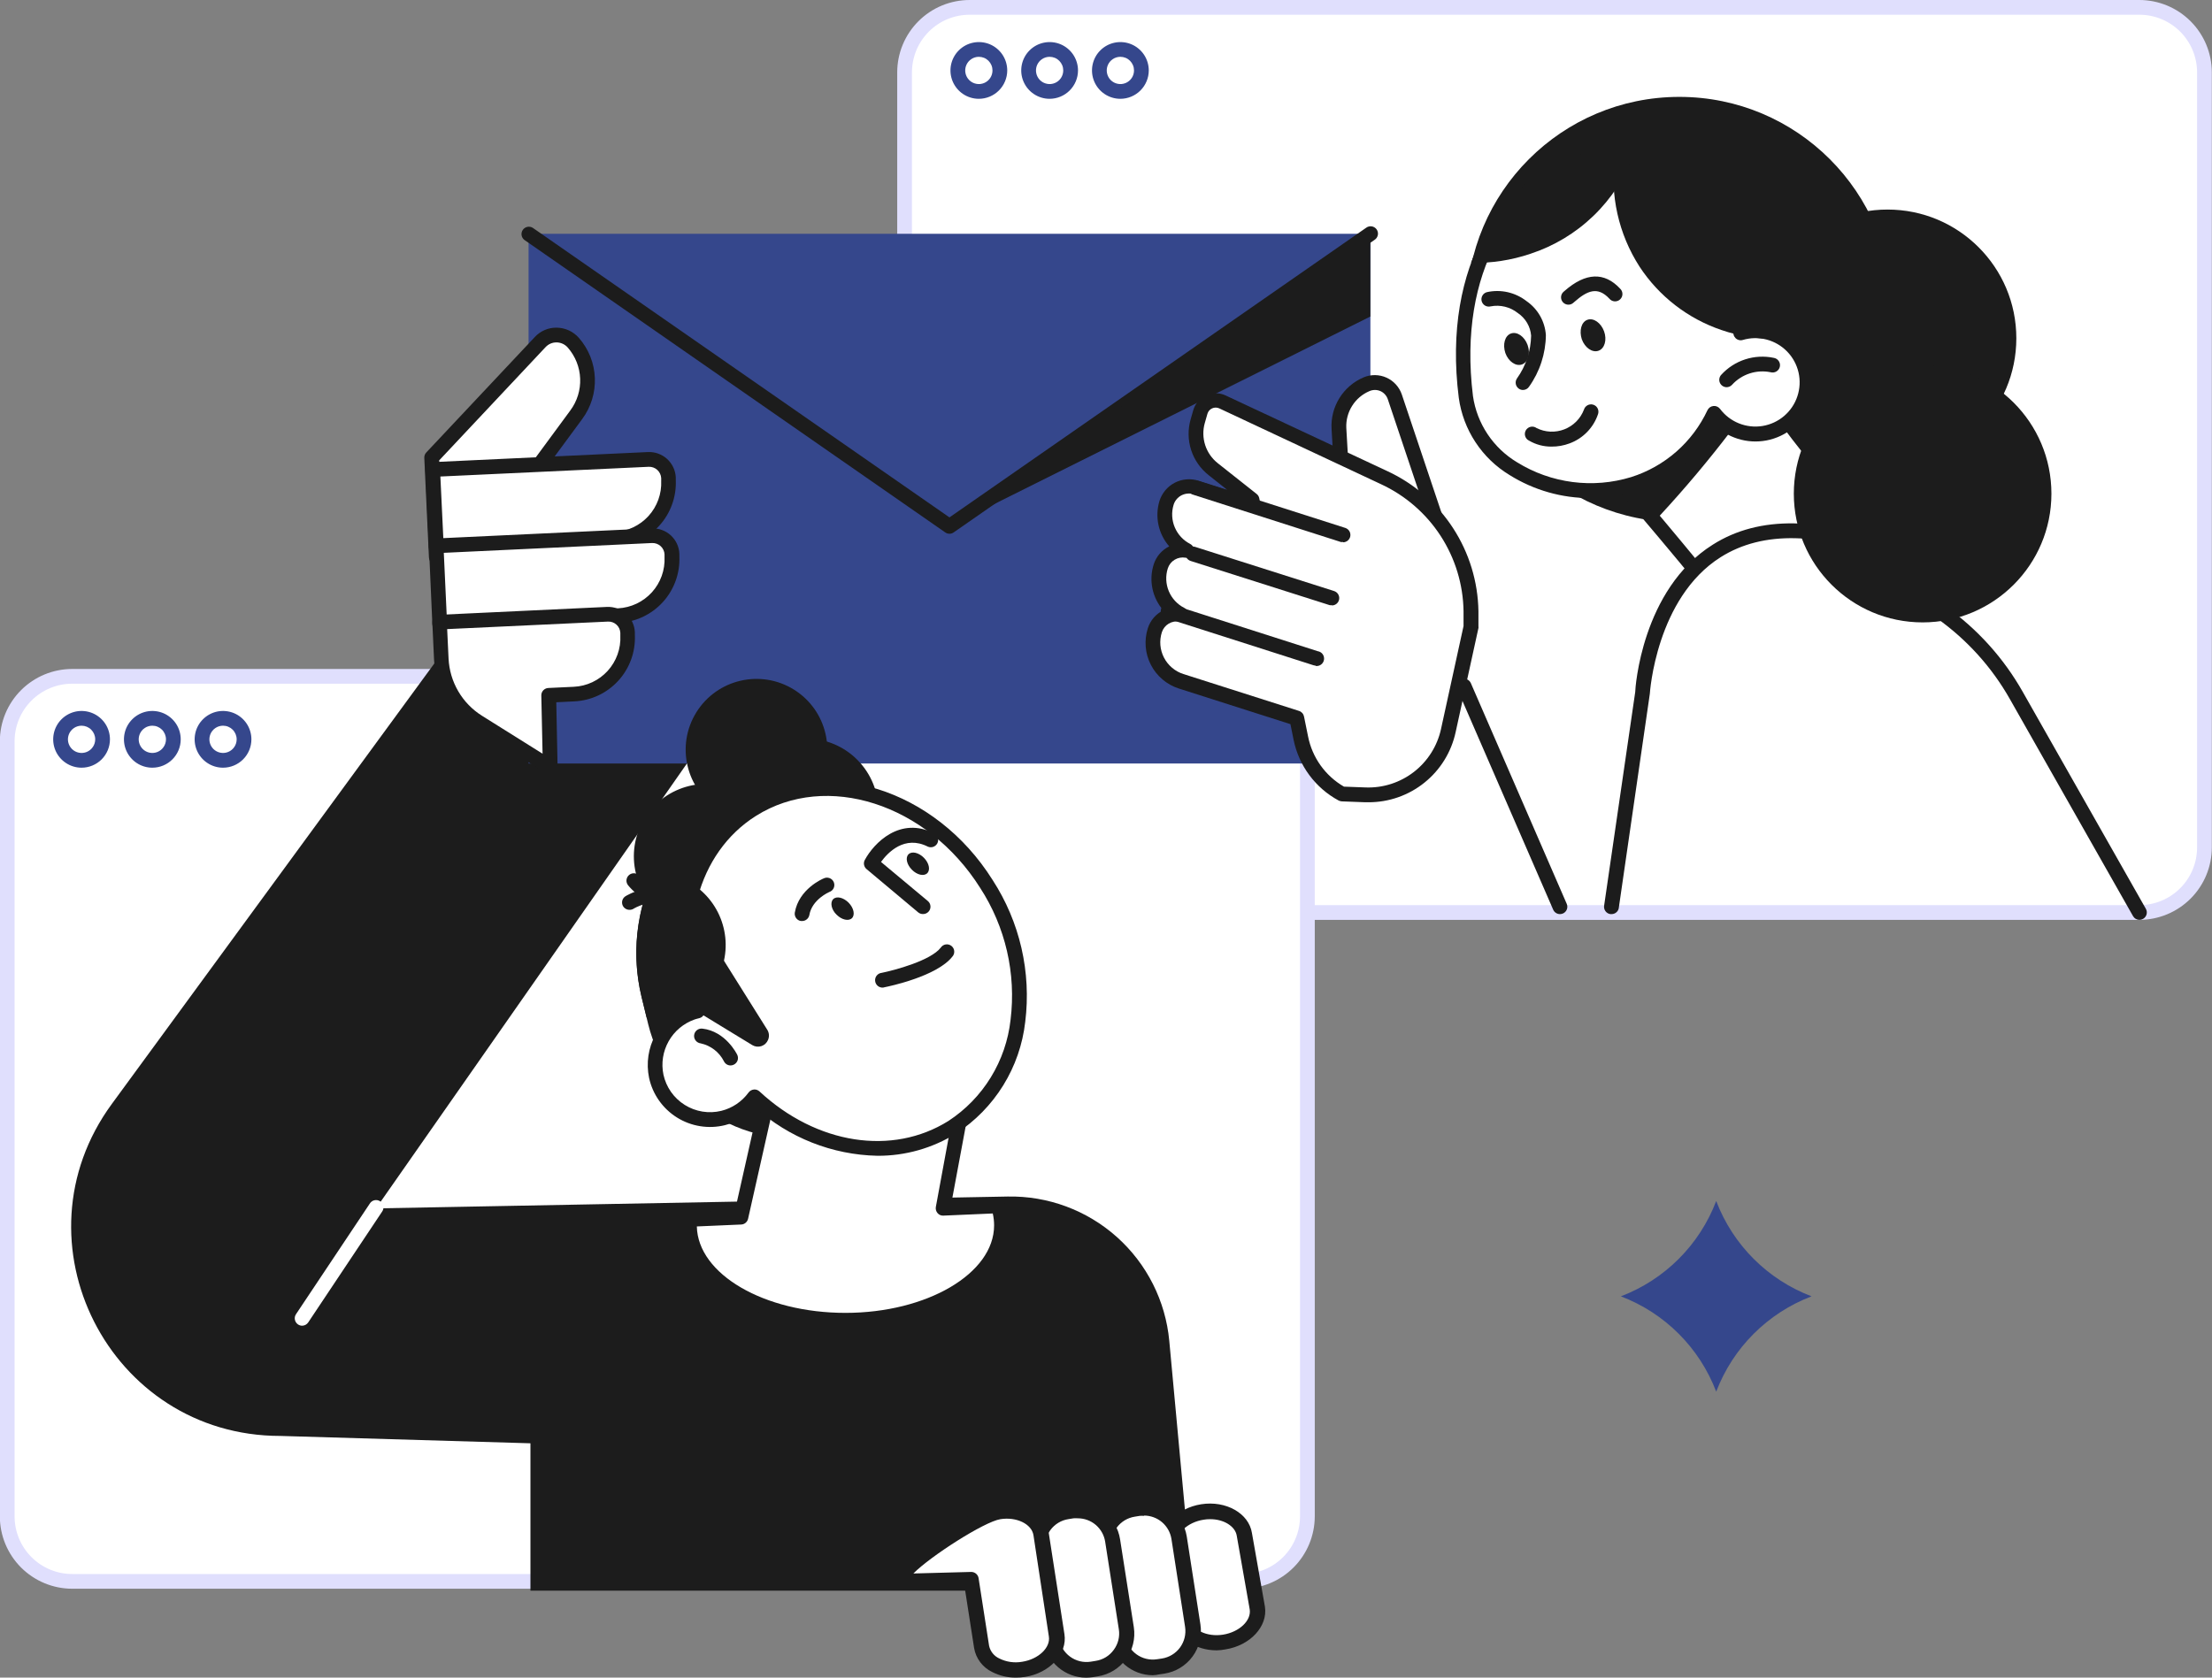 <svg width="116" height="88" viewBox="0 0 116 88" fill="none" xmlns="http://www.w3.org/2000/svg">
<rect x="0" y="0" width="116" height="88" fill="#808080" stroke="none"/>
<g clip-path="url(#clip0_41_10458)">
<path d="M112.21 0.387H50.848C48.964 0.387 47.438 1.913 47.438 3.796V44.452C47.438 46.335 48.964 47.861 50.848 47.861H112.21C114.094 47.861 115.62 46.335 115.62 44.452V3.796C115.62 1.913 114.094 0.387 112.21 0.387Z" fill="white"/>
<path d="M112.195 48.252H50.848C49.841 48.251 48.876 47.85 48.164 47.139C47.452 46.427 47.052 45.462 47.051 44.456V3.796C47.052 2.789 47.452 1.824 48.164 1.113C48.876 0.401 49.841 0.001 50.848 0H112.195C113.201 0.002 114.166 0.403 114.877 1.114C115.589 1.825 115.989 2.789 115.991 3.796V44.456C115.989 45.462 115.589 46.426 114.877 47.138C114.166 47.849 113.201 48.249 112.195 48.252ZM50.848 0.773C50.046 0.773 49.277 1.091 48.71 1.658C48.143 2.225 47.824 2.994 47.824 3.796V44.456C47.824 45.258 48.143 46.026 48.71 46.593C49.277 47.16 50.046 47.479 50.848 47.479H112.195C112.996 47.478 113.765 47.159 114.332 46.592C114.898 46.026 115.217 45.257 115.218 44.456V3.796C115.217 2.994 114.898 2.226 114.332 1.659C113.765 1.093 112.996 0.774 112.195 0.773H50.848Z" fill="#E0DFFD"/>
<path d="M51.332 5.183C51.038 5.183 50.75 5.096 50.505 4.932C50.261 4.769 50.07 4.536 49.957 4.265C49.844 3.993 49.815 3.693 49.872 3.405C49.93 3.116 50.072 2.851 50.28 2.643C50.488 2.435 50.753 2.293 51.042 2.236C51.331 2.178 51.63 2.208 51.902 2.32C52.174 2.433 52.406 2.624 52.57 2.868C52.733 3.113 52.821 3.401 52.821 3.695C52.82 4.089 52.663 4.467 52.384 4.746C52.105 5.025 51.727 5.182 51.332 5.183ZM51.332 2.98C51.191 2.98 51.053 3.022 50.935 3.101C50.817 3.179 50.726 3.291 50.672 3.421C50.617 3.552 50.603 3.696 50.631 3.835C50.658 3.973 50.726 4.101 50.827 4.201C50.926 4.301 51.054 4.369 51.193 4.396C51.331 4.424 51.475 4.41 51.606 4.356C51.737 4.302 51.849 4.21 51.927 4.092C52.006 3.975 52.047 3.837 52.047 3.695C52.047 3.601 52.029 3.508 51.993 3.421C51.957 3.335 51.904 3.256 51.838 3.189C51.772 3.123 51.693 3.07 51.606 3.034C51.519 2.999 51.426 2.98 51.332 2.98Z" fill="#35478C"/>
<path d="M55.043 5.183C54.749 5.183 54.461 5.096 54.216 4.932C53.971 4.769 53.781 4.536 53.668 4.265C53.555 3.993 53.526 3.693 53.583 3.405C53.641 3.116 53.782 2.851 53.991 2.643C54.199 2.435 54.464 2.293 54.753 2.236C55.042 2.178 55.341 2.208 55.613 2.32C55.885 2.433 56.117 2.624 56.281 2.868C56.444 3.113 56.532 3.401 56.532 3.695C56.531 4.089 56.374 4.467 56.095 4.746C55.816 5.025 55.438 5.182 55.043 5.183ZM55.043 2.98C54.902 2.98 54.763 3.022 54.646 3.101C54.528 3.179 54.437 3.291 54.382 3.421C54.328 3.552 54.314 3.696 54.342 3.835C54.369 3.973 54.437 4.101 54.537 4.201C54.637 4.301 54.765 4.369 54.904 4.396C55.042 4.424 55.186 4.41 55.317 4.356C55.448 4.302 55.559 4.21 55.638 4.092C55.716 3.975 55.758 3.837 55.758 3.695C55.758 3.601 55.74 3.508 55.704 3.421C55.668 3.335 55.615 3.256 55.549 3.189C55.483 3.123 55.404 3.07 55.317 3.034C55.23 2.999 55.137 2.98 55.043 2.98Z" fill="#35478C"/>
<path d="M58.754 5.183C58.46 5.183 58.172 5.096 57.927 4.932C57.682 4.769 57.492 4.536 57.379 4.265C57.266 3.993 57.237 3.693 57.294 3.405C57.352 3.116 57.493 2.851 57.702 2.643C57.91 2.435 58.175 2.293 58.464 2.236C58.752 2.178 59.052 2.208 59.324 2.32C59.596 2.433 59.828 2.624 59.992 2.868C60.155 3.113 60.243 3.401 60.243 3.695C60.242 4.089 60.085 4.467 59.806 4.746C59.527 5.025 59.149 5.182 58.754 5.183ZM58.754 2.98C58.613 2.98 58.474 3.022 58.357 3.101C58.239 3.179 58.148 3.291 58.093 3.421C58.039 3.552 58.025 3.696 58.053 3.835C58.08 3.973 58.148 4.101 58.248 4.201C58.348 4.301 58.476 4.369 58.615 4.396C58.753 4.424 58.897 4.41 59.028 4.356C59.158 4.302 59.27 4.21 59.349 4.092C59.428 3.975 59.469 3.837 59.469 3.695C59.469 3.601 59.451 3.508 59.415 3.421C59.379 3.335 59.327 3.256 59.26 3.189C59.194 3.123 59.115 3.07 59.028 3.034C58.941 2.999 58.848 2.98 58.754 2.98Z" fill="#35478C"/>
<path d="M65.152 35.474H3.789C1.906 35.474 0.379 37 0.379 38.883V79.539C0.379 81.422 1.906 82.948 3.789 82.948H65.152C67.035 82.948 68.562 81.422 68.562 79.539V38.883C68.562 37 67.035 35.474 65.152 35.474Z" fill="white"/>
<path d="M65.152 83.338H3.789C2.782 83.338 1.817 82.937 1.105 82.226C0.394 81.514 -0.007 80.549 -0.008 79.543V38.883C-0.007 37.877 0.394 36.912 1.106 36.201C1.818 35.49 2.783 35.091 3.789 35.091H65.152C66.158 35.092 67.122 35.492 67.834 36.202C68.546 36.913 68.946 37.877 68.948 38.883V79.543C68.946 80.549 68.546 81.513 67.834 82.225C67.123 82.936 66.158 83.337 65.152 83.338ZM3.789 35.864C2.988 35.864 2.219 36.182 1.652 36.748C1.085 37.314 0.766 38.081 0.765 38.883V79.543C0.765 80.345 1.084 81.113 1.651 81.68C2.218 82.247 2.987 82.566 3.789 82.566H65.152C65.953 82.564 66.722 82.246 67.288 81.679C67.855 81.112 68.174 80.344 68.175 79.543V38.883C68.174 38.081 67.855 37.314 67.288 36.748C66.721 36.182 65.953 35.864 65.152 35.864H3.789Z" fill="#E0DFFD"/>
<path d="M4.278 40.27C3.983 40.27 3.695 40.183 3.451 40.019C3.206 39.856 3.015 39.623 2.902 39.352C2.79 39.08 2.76 38.78 2.818 38.492C2.875 38.203 3.017 37.938 3.225 37.73C3.433 37.522 3.698 37.38 3.987 37.322C4.276 37.265 4.575 37.295 4.847 37.407C5.119 37.52 5.352 37.711 5.515 37.955C5.679 38.2 5.766 38.488 5.766 38.782C5.766 39.177 5.609 39.555 5.33 39.834C5.051 40.113 4.672 40.27 4.278 40.27ZM4.278 38.067C4.136 38.067 3.998 38.109 3.88 38.188C3.763 38.266 3.671 38.378 3.617 38.508C3.563 38.639 3.548 38.783 3.576 38.922C3.604 39.06 3.672 39.188 3.772 39.288C3.872 39.388 3.999 39.456 4.138 39.483C4.277 39.511 4.421 39.497 4.551 39.443C4.682 39.389 4.794 39.297 4.872 39.179C4.951 39.062 4.993 38.923 4.993 38.782C4.993 38.592 4.917 38.41 4.783 38.276C4.649 38.142 4.467 38.067 4.278 38.067Z" fill="#35478C"/>
<path d="M7.989 40.27C7.694 40.27 7.406 40.183 7.161 40.019C6.917 39.856 6.726 39.623 6.613 39.352C6.501 39.08 6.471 38.78 6.529 38.492C6.586 38.203 6.728 37.938 6.936 37.73C7.144 37.522 7.409 37.38 7.698 37.322C7.987 37.265 8.286 37.295 8.558 37.407C8.83 37.52 9.063 37.711 9.226 37.955C9.39 38.2 9.477 38.488 9.477 38.782C9.477 39.177 9.32 39.555 9.041 39.834C8.762 40.113 8.383 40.27 7.989 40.27ZM7.989 38.067C7.847 38.067 7.709 38.109 7.591 38.188C7.473 38.266 7.382 38.378 7.328 38.508C7.274 38.639 7.259 38.783 7.287 38.922C7.315 39.06 7.383 39.188 7.483 39.288C7.583 39.388 7.71 39.456 7.849 39.483C7.988 39.511 8.132 39.497 8.262 39.443C8.393 39.389 8.505 39.297 8.583 39.179C8.662 39.062 8.704 38.923 8.704 38.782C8.704 38.688 8.685 38.595 8.649 38.508C8.613 38.422 8.561 38.343 8.494 38.276C8.428 38.21 8.349 38.157 8.262 38.121C8.175 38.085 8.082 38.067 7.989 38.067Z" fill="#35478C"/>
<path d="M11.695 40.27C11.401 40.27 11.113 40.183 10.869 40.019C10.624 39.856 10.433 39.623 10.32 39.352C10.208 39.08 10.178 38.78 10.236 38.492C10.293 38.203 10.435 37.938 10.643 37.73C10.851 37.522 11.116 37.38 11.405 37.322C11.694 37.265 11.993 37.295 12.265 37.407C12.537 37.52 12.77 37.711 12.933 37.955C13.097 38.2 13.184 38.488 13.184 38.782C13.184 39.177 13.027 39.555 12.748 39.834C12.469 40.113 12.09 40.27 11.695 40.27ZM11.695 38.067C11.554 38.067 11.416 38.109 11.298 38.188C11.181 38.266 11.089 38.378 11.035 38.508C10.981 38.639 10.966 38.783 10.994 38.922C11.022 39.06 11.09 39.188 11.19 39.288C11.29 39.388 11.417 39.456 11.556 39.483C11.695 39.511 11.838 39.497 11.969 39.443C12.1 39.389 12.212 39.297 12.29 39.179C12.369 39.062 12.411 38.923 12.411 38.782C12.411 38.688 12.392 38.595 12.356 38.508C12.32 38.422 12.268 38.343 12.201 38.276C12.135 38.21 12.056 38.157 11.969 38.121C11.883 38.085 11.789 38.067 11.695 38.067Z" fill="#35478C"/>
<path d="M28.934 26.391L5.868 57.903C0.567 65.134 5.733 75.323 14.702 75.323L27.817 75.709V83.439H62.533L61.319 70.344C61.125 68.244 60.143 66.295 58.57 64.888C56.997 63.482 54.95 62.724 52.84 62.765L19.717 63.387L36.69 39.095L28.934 26.391Z" fill="#1C1C1C"/>
<path d="M71.865 40.05V12.264H49.792H27.719V40.05H49.792H71.865Z" fill="#35478C"/>
<path d="M49.791 27.998C49.712 27.998 49.635 27.974 49.57 27.928L27.497 12.584C27.419 12.523 27.367 12.435 27.352 12.337C27.337 12.239 27.36 12.139 27.417 12.058C27.473 11.977 27.559 11.92 27.656 11.9C27.753 11.88 27.854 11.898 27.938 11.95L49.791 27.14L71.639 11.95C71.681 11.918 71.728 11.895 71.779 11.882C71.83 11.868 71.883 11.866 71.935 11.874C71.987 11.882 72.037 11.9 72.081 11.928C72.126 11.956 72.164 11.992 72.194 12.035C72.224 12.078 72.245 12.127 72.255 12.178C72.266 12.23 72.266 12.283 72.255 12.334C72.244 12.385 72.223 12.434 72.193 12.477C72.163 12.52 72.125 12.556 72.08 12.584L50.011 27.928C49.947 27.974 49.87 27.998 49.791 27.998Z" fill="#1C1C1C"/>
<path d="M71.862 16.604V12.264L49.789 27.612L71.862 16.604Z" fill="#1C1C1C"/>
<path d="M22.88 29.224L22.637 24.002L28.324 17.945C28.436 17.823 28.572 17.726 28.724 17.661C28.877 17.596 29.041 17.564 29.207 17.568C29.372 17.571 29.535 17.61 29.684 17.682C29.834 17.754 29.966 17.857 30.072 17.984C30.521 18.503 30.78 19.159 30.807 19.845C30.833 20.53 30.626 21.204 30.219 21.756L25.749 27.832L22.88 29.224Z" fill="white"/>
<path d="M22.881 29.61C22.811 29.609 22.744 29.591 22.684 29.556C22.628 29.523 22.582 29.477 22.549 29.422C22.515 29.366 22.497 29.304 22.494 29.239L22.251 24.021C22.248 23.969 22.256 23.917 22.273 23.868C22.291 23.819 22.319 23.773 22.355 23.735L28.042 17.683C28.189 17.522 28.369 17.395 28.569 17.31C28.769 17.224 28.985 17.183 29.202 17.188C29.423 17.192 29.64 17.242 29.84 17.335C30.039 17.428 30.218 17.563 30.362 17.729C30.871 18.312 31.165 19.052 31.195 19.825C31.226 20.598 30.992 21.358 30.532 21.981L26.059 28.053C26.022 28.104 25.973 28.145 25.916 28.172L23.051 29.564C22.998 29.591 22.94 29.607 22.881 29.61ZM23.032 24.149L23.24 28.621L25.494 27.527L29.91 21.528C30.267 21.047 30.448 20.458 30.424 19.859C30.401 19.26 30.172 18.687 29.778 18.235C29.706 18.152 29.617 18.084 29.517 18.037C29.417 17.99 29.309 17.964 29.198 17.961C29.087 17.958 28.977 17.979 28.875 18.022C28.773 18.066 28.682 18.13 28.607 18.212L23.032 24.149Z" fill="#1C1C1C"/>
<path d="M22.992 28.733L22.8 24.622L34.104 24.093C34.372 24.08 34.635 24.175 34.833 24.355C35.032 24.536 35.151 24.789 35.163 25.057L35.17 25.204C35.207 25.986 34.931 26.751 34.404 27.33C33.876 27.909 33.14 28.255 32.358 28.291L22.992 28.73L22.992 28.733Z" fill="white"/>
<path d="M22.881 29.12C22.785 29.119 22.693 29.084 22.622 29.019C22.584 28.985 22.553 28.943 22.531 28.897C22.509 28.85 22.497 28.8 22.495 28.749L22.305 24.648C22.303 24.597 22.31 24.546 22.327 24.498C22.344 24.451 22.371 24.407 22.405 24.369C22.439 24.331 22.48 24.3 22.526 24.279C22.572 24.257 22.622 24.244 22.673 24.242L33.974 23.713C34.344 23.695 34.707 23.825 34.982 24.074C35.257 24.323 35.421 24.672 35.439 25.042V25.189C35.476 26.071 35.162 26.933 34.566 27.584C33.969 28.236 33.14 28.625 32.257 28.668L22.881 29.12ZM23.094 24.996L23.253 28.328L32.23 27.906C32.91 27.873 33.548 27.572 34.006 27.07C34.464 26.567 34.704 25.903 34.674 25.224V25.081C34.665 24.916 34.591 24.761 34.469 24.649C34.347 24.538 34.186 24.479 34.02 24.486L23.094 24.996Z" fill="#1C1C1C"/>
<path d="M23.016 32.732L22.822 28.628L34.126 28.096C34.395 28.083 34.657 28.177 34.856 28.358C35.054 28.539 35.173 28.791 35.186 29.059L35.193 29.202C35.229 29.983 34.954 30.747 34.428 31.326C33.901 31.904 33.166 32.25 32.385 32.287L23.015 32.729L23.016 32.732Z" fill="white"/>
<path d="M23.061 33.12C22.962 33.12 22.866 33.082 22.794 33.013C22.722 32.945 22.68 32.852 22.674 32.752L22.493 28.652C22.49 28.601 22.497 28.55 22.515 28.502C22.532 28.454 22.558 28.41 22.592 28.372C22.626 28.335 22.667 28.304 22.713 28.282C22.759 28.261 22.809 28.248 22.86 28.246L34.165 27.716C34.536 27.7 34.899 27.83 35.174 28.079C35.31 28.203 35.42 28.352 35.498 28.519C35.576 28.686 35.62 28.866 35.627 29.05V29.193C35.664 30.075 35.351 30.936 34.756 31.588C34.16 32.24 33.331 32.629 32.449 32.671L23.084 33.112L23.061 33.12ZM23.274 28.999L23.428 32.331L32.41 31.91C33.089 31.876 33.727 31.574 34.185 31.07C34.642 30.567 34.881 29.903 34.849 29.224V29.081C34.846 28.998 34.826 28.918 34.79 28.844C34.755 28.769 34.706 28.703 34.645 28.648C34.521 28.536 34.358 28.478 34.192 28.485L23.274 28.999Z" fill="#1C1C1C"/>
<path d="M32.934 33.329V33.182C32.921 32.914 32.802 32.662 32.603 32.482C32.404 32.301 32.142 32.207 31.874 32.22L23.086 32.633L23.175 34.566C23.206 35.233 23.399 35.883 23.735 36.459C24.072 37.036 24.543 37.523 25.108 37.878L28.882 40.24L28.804 36.468L30.123 36.406C30.903 36.37 31.638 36.025 32.165 35.449C32.692 34.872 32.968 34.11 32.934 33.329Z" fill="white"/>
<path d="M28.862 40.633C28.79 40.634 28.719 40.614 28.657 40.575L24.884 38.214C24.263 37.826 23.746 37.294 23.376 36.662C23.007 36.031 22.796 35.319 22.761 34.588L22.672 32.656C22.67 32.605 22.678 32.554 22.695 32.507C22.712 32.459 22.739 32.415 22.773 32.378C22.841 32.301 22.937 32.255 23.04 32.25L31.832 31.836C32.015 31.828 32.198 31.856 32.37 31.918C32.543 31.98 32.701 32.076 32.837 32.2C32.974 32.323 33.085 32.472 33.164 32.638C33.242 32.805 33.286 32.986 33.293 33.17V33.313C33.332 34.195 33.019 35.057 32.423 35.709C31.828 36.361 30.997 36.75 30.115 36.791L29.172 36.838L29.241 40.231C29.243 40.301 29.226 40.369 29.192 40.43C29.158 40.49 29.108 40.541 29.048 40.575C28.992 40.61 28.928 40.63 28.862 40.633ZM23.45 33L23.523 34.546C23.552 35.151 23.727 35.741 24.033 36.264C24.339 36.787 24.768 37.228 25.282 37.549L28.453 39.536L28.387 36.474C28.387 36.372 28.427 36.274 28.5 36.201C28.572 36.129 28.671 36.088 28.773 36.088L30.088 36.026C30.425 36.011 30.755 35.929 31.06 35.786C31.365 35.643 31.639 35.441 31.866 35.192C32.093 34.943 32.269 34.651 32.383 34.334C32.497 34.017 32.548 33.68 32.531 33.344V33.201C32.528 33.119 32.508 33.038 32.474 32.964C32.439 32.889 32.39 32.822 32.329 32.767C32.268 32.712 32.197 32.669 32.12 32.641C32.042 32.614 31.96 32.601 31.878 32.606L23.45 33Z" fill="#1C1C1C"/>
<path d="M15.847 69.541C15.77 69.541 15.694 69.518 15.63 69.475C15.588 69.447 15.552 69.411 15.523 69.368C15.495 69.326 15.475 69.279 15.465 69.229C15.455 69.179 15.454 69.127 15.464 69.077C15.474 69.028 15.494 68.98 15.522 68.938L19.389 63.14C19.415 63.095 19.451 63.056 19.493 63.025C19.536 62.993 19.584 62.971 19.636 62.96C19.687 62.948 19.74 62.947 19.792 62.957C19.843 62.966 19.893 62.986 19.936 63.015C19.98 63.045 20.017 63.082 20.046 63.127C20.074 63.171 20.094 63.22 20.103 63.272C20.111 63.324 20.11 63.377 20.097 63.428C20.085 63.479 20.062 63.527 20.03 63.569L16.164 69.367C16.129 69.419 16.082 69.463 16.027 69.493C15.972 69.523 15.91 69.54 15.847 69.541Z" fill="white"/>
<path d="M47.1 58.606L43.454 59.491C41.435 59.975 39.307 59.641 37.535 58.561C35.762 57.481 34.489 55.744 33.993 53.729L33.642 52.283C33.036 49.756 33.456 47.092 34.809 44.873C36.163 42.654 38.339 41.06 40.864 40.44L41.614 41.785C43.199 41.411 44.867 41.676 46.258 42.523C47.648 43.37 48.648 44.732 49.041 46.312L50.622 52.828C50.917 54.061 50.713 55.36 50.053 56.443C49.393 57.526 48.332 58.303 47.1 58.606Z" fill="#1C1C1C"/>
<path d="M36.173 63.968L38.879 63.848L41.891 50.463L51.484 52.523L49.477 63.38L52.365 63.256C52.478 63.585 52.536 63.929 52.535 64.277C52.535 67.025 48.874 69.255 44.354 69.255C39.834 69.255 36.173 67.025 36.173 64.277C36.157 64.172 36.165 64.068 36.173 63.968Z" fill="white"/>
<path d="M44.337 69.641C39.613 69.641 35.77 67.233 35.77 64.276C35.77 64.16 35.776 64.044 35.789 63.928C35.798 63.836 35.84 63.75 35.908 63.686C35.975 63.622 36.063 63.584 36.156 63.58L38.549 63.472L41.496 50.377C41.519 50.278 41.58 50.192 41.666 50.138C41.752 50.083 41.856 50.065 41.956 50.087L51.548 52.144C51.647 52.164 51.734 52.222 51.79 52.306C51.847 52.39 51.868 52.492 51.85 52.592L49.917 62.973L52.318 62.869C52.401 62.864 52.484 62.887 52.554 62.934C52.624 62.981 52.677 63.049 52.704 63.128C52.834 63.501 52.899 63.893 52.898 64.287C52.905 67.233 49.062 69.641 44.337 69.641ZM36.543 64.334C36.597 66.838 40.073 68.868 44.337 68.868C48.602 68.868 52.132 66.808 52.132 64.276C52.132 64.067 52.109 63.858 52.062 63.654L49.476 63.766C49.417 63.771 49.359 63.761 49.305 63.738C49.251 63.715 49.203 63.68 49.166 63.634C49.128 63.59 49.1 63.538 49.085 63.482C49.069 63.426 49.067 63.367 49.077 63.31L51.011 52.82L42.157 50.922L39.23 63.932C39.211 64.015 39.166 64.089 39.101 64.143C39.036 64.198 38.955 64.23 38.87 64.233L36.543 64.334Z" fill="#1C1C1C"/>
<path d="M42.823 41.29C43.908 39.55 43.377 37.26 41.637 36.175C39.896 35.09 37.605 35.621 36.52 37.361C35.435 39.101 35.966 41.391 37.706 42.476C39.447 43.561 41.738 43.03 42.823 41.29Z" fill="#1C1C1C"/>
<path d="M40.065 41.816C38.216 42.521 36.678 43.859 35.726 45.592C34.773 47.325 34.468 49.341 34.865 51.278C35.931 51.66 37.086 51.721 38.186 51.452C41.182 50.725 43.05 47.823 42.361 44.974C42.04 43.661 41.215 42.527 40.065 41.816Z" fill="#1C1C1C"/>
<path d="M35.443 47.429C34.835 49.31 34.915 51.346 35.67 53.173C36.424 55 37.803 56.5 39.561 57.405C40.53 56.816 41.303 55.952 41.78 54.923C43.094 52.137 42.004 48.863 39.352 47.614C38.123 47.044 36.72 46.978 35.443 47.429Z" fill="#1C1C1C"/>
<path d="M45.953 44.84C46.458 42.856 45.258 40.839 43.274 40.334C41.289 39.829 39.271 41.028 38.766 43.011C38.261 44.995 39.46 47.013 41.445 47.518C43.429 48.023 45.447 46.824 45.953 44.84Z" fill="#1C1C1C"/>
<path d="M40.279 46.901C41.374 45.112 40.811 42.774 39.021 41.68C37.232 40.585 34.894 41.148 33.799 42.938C32.704 44.727 33.267 47.064 35.057 48.158C36.846 49.253 39.185 48.69 40.279 46.901Z" fill="#1C1C1C"/>
<path d="M45.962 41.646C46.14 42.379 46.097 43.147 45.838 43.855C45.579 44.563 45.116 45.179 44.508 45.623C43.899 46.068 43.172 46.323 42.419 46.355C41.665 46.386 40.919 46.194 40.275 45.802C39.631 45.41 39.118 44.836 38.8 44.153C38.483 43.469 38.375 42.707 38.49 41.962C38.606 41.217 38.94 40.523 39.45 39.968C39.961 39.413 40.624 39.022 41.357 38.844C41.843 38.725 42.348 38.704 42.843 38.78C43.338 38.857 43.813 39.03 44.241 39.291C44.668 39.551 45.04 39.893 45.336 40.297C45.631 40.701 45.844 41.16 45.962 41.646Z" fill="#1C1C1C"/>
<path d="M33.009 47.726C32.925 47.726 32.843 47.699 32.776 47.648C32.708 47.598 32.659 47.527 32.636 47.446C32.613 47.365 32.617 47.279 32.647 47.2C32.677 47.122 32.733 47.055 32.804 47.011C32.858 46.976 34.204 46.153 35.429 46.895C35.507 46.951 35.561 47.034 35.58 47.128C35.6 47.221 35.584 47.319 35.536 47.402C35.488 47.484 35.411 47.546 35.32 47.576C35.229 47.605 35.13 47.599 35.043 47.56C34.215 47.057 33.233 47.66 33.225 47.668C33.161 47.708 33.085 47.728 33.009 47.726Z" fill="#1C1C1C"/>
<path d="M34.954 47.475C34.563 47.45 34.182 47.344 33.834 47.165C33.486 46.985 33.179 46.736 32.932 46.431C32.901 46.391 32.878 46.344 32.865 46.295C32.852 46.246 32.848 46.194 32.855 46.144C32.862 46.093 32.879 46.044 32.905 46C32.931 45.956 32.965 45.917 33.006 45.886C33.087 45.824 33.19 45.797 33.291 45.811C33.393 45.825 33.485 45.878 33.547 45.96C33.547 45.96 34.274 46.872 35.209 46.698C35.312 46.679 35.418 46.702 35.504 46.761C35.59 46.82 35.649 46.91 35.668 47.013C35.687 47.115 35.664 47.221 35.605 47.307C35.546 47.393 35.455 47.452 35.352 47.471C35.22 47.484 35.087 47.485 34.954 47.475Z" fill="#1C1C1C"/>
<path d="M51.727 46.365C48.823 41.766 43.326 40.023 39.44 42.473C36.154 44.541 35.079 48.943 36.575 53.036C36.483 53.055 36.393 53.08 36.304 53.11C35.637 53.344 35.078 53.813 34.731 54.428C34.384 55.044 34.272 55.765 34.417 56.457C34.535 57.001 34.808 57.499 35.203 57.891C35.597 58.283 36.098 58.553 36.642 58.667C37.187 58.781 37.753 58.735 38.272 58.534C38.792 58.333 39.242 57.986 39.568 57.535C42.595 60.341 46.797 61.107 49.945 59.124C53.83 56.677 54.627 50.965 51.727 46.365Z" fill="white"/>
<path d="M46.012 60.627C43.642 60.578 41.368 59.678 39.605 58.092C39.173 58.549 38.619 58.872 38.009 59.023C37.584 59.127 37.144 59.144 36.713 59.074C36.282 59.005 35.869 58.85 35.499 58.618C35.129 58.386 34.809 58.083 34.558 57.726C34.307 57.369 34.13 56.965 34.038 56.538C33.879 55.772 33.996 54.974 34.37 54.286C34.744 53.598 35.35 53.065 36.08 52.781C34.691 48.53 35.956 44.209 39.23 42.145C43.29 39.586 49.043 41.372 52.051 46.157C53.482 48.36 54.089 50.998 53.764 53.605C53.63 54.785 53.236 55.922 52.611 56.933C51.986 57.944 51.145 58.804 50.149 59.453C48.909 60.228 47.475 60.636 46.012 60.627ZM39.567 57.149C39.665 57.149 39.758 57.187 39.83 57.253C42.822 60.028 46.789 60.647 49.739 58.799C50.639 58.21 51.398 57.429 51.96 56.512C52.523 55.595 52.876 54.566 52.995 53.496C53.295 51.072 52.729 48.619 51.398 46.57C48.614 42.16 43.344 40.467 39.644 42.798C36.578 44.73 35.468 48.885 36.938 52.901C36.956 52.953 36.964 53.008 36.96 53.062C36.956 53.117 36.941 53.17 36.914 53.218C36.89 53.267 36.855 53.31 36.811 53.344C36.767 53.377 36.717 53.4 36.663 53.411C36.586 53.431 36.505 53.45 36.427 53.477C35.85 53.68 35.366 54.085 35.066 54.617C34.765 55.15 34.667 55.773 34.792 56.372C34.863 56.698 34.998 57.006 35.19 57.279C35.382 57.552 35.627 57.783 35.91 57.96C36.192 58.137 36.508 58.255 36.837 58.309C37.166 58.362 37.503 58.349 37.827 58.27C38.4 58.128 38.905 57.788 39.254 57.311C39.286 57.267 39.327 57.23 39.374 57.203C39.421 57.175 39.474 57.158 39.528 57.153L39.567 57.149Z" fill="#1C1C1C"/>
<path d="M43.868 47.977C44.139 48.252 44.503 48.333 44.677 48.163C44.85 47.993 44.773 47.626 44.502 47.351C44.232 47.077 43.868 46.992 43.694 47.166C43.52 47.34 43.598 47.718 43.868 47.977Z" fill="#1C1C1C"/>
<path d="M47.818 45.619C48.088 45.897 48.452 45.978 48.626 45.804C48.8 45.63 48.722 45.271 48.452 44.997C48.181 44.722 47.818 44.637 47.644 44.811C47.47 44.985 47.547 45.344 47.818 45.619Z" fill="#1C1C1C"/>
<path d="M42.064 48.313H41.998C41.897 48.296 41.807 48.24 41.748 48.156C41.688 48.073 41.664 47.969 41.681 47.868C41.894 46.628 43.142 46.098 43.193 46.079C43.24 46.055 43.292 46.041 43.345 46.038C43.398 46.035 43.451 46.042 43.501 46.061C43.551 46.079 43.597 46.108 43.635 46.144C43.673 46.181 43.704 46.225 43.724 46.274C43.745 46.323 43.755 46.376 43.754 46.429C43.754 46.482 43.742 46.535 43.72 46.583C43.698 46.632 43.666 46.675 43.627 46.711C43.587 46.746 43.541 46.773 43.49 46.79C43.49 46.79 42.582 47.177 42.443 48C42.426 48.088 42.379 48.167 42.309 48.224C42.24 48.282 42.154 48.313 42.064 48.313Z" fill="#1C1C1C"/>
<path d="M46.318 51.804C46.215 51.814 46.113 51.783 46.033 51.718C45.953 51.652 45.903 51.558 45.893 51.456C45.882 51.353 45.913 51.251 45.978 51.171C46.044 51.091 46.138 51.041 46.24 51.031C46.921 50.891 48.808 50.389 49.334 49.709C49.363 49.664 49.402 49.626 49.447 49.597C49.492 49.568 49.542 49.549 49.595 49.541C49.648 49.532 49.702 49.535 49.754 49.549C49.806 49.562 49.854 49.587 49.896 49.62C49.938 49.653 49.972 49.695 49.998 49.742C50.023 49.79 50.038 49.842 50.041 49.895C50.045 49.949 50.038 50.002 50.02 50.053C50.002 50.103 49.974 50.149 49.937 50.188C49.125 51.212 46.658 51.734 46.38 51.788L46.318 51.804Z" fill="#1C1C1C"/>
<path d="M48.397 47.947C48.307 47.947 48.219 47.916 48.15 47.858L45.443 45.589C45.375 45.532 45.329 45.453 45.312 45.366C45.295 45.279 45.309 45.188 45.351 45.11C45.826 44.229 47.203 42.791 49.012 43.726C49.096 43.777 49.157 43.857 49.184 43.95C49.211 44.044 49.202 44.145 49.158 44.232C49.114 44.319 49.038 44.386 48.947 44.42C48.855 44.454 48.754 44.452 48.664 44.414C47.434 43.788 46.553 44.727 46.201 45.214L48.66 47.267C48.738 47.333 48.786 47.426 48.794 47.528C48.803 47.629 48.772 47.73 48.706 47.808C48.669 47.853 48.621 47.889 48.568 47.913C48.514 47.937 48.456 47.949 48.397 47.947Z" fill="#1C1C1C"/>
<path d="M37.208 49.188L40.243 54.027C40.289 54.105 40.317 54.193 40.323 54.283C40.329 54.374 40.313 54.465 40.278 54.548C40.247 54.625 40.199 54.693 40.139 54.75C40.079 54.806 40.007 54.849 39.929 54.875C39.851 54.901 39.768 54.91 39.686 54.901C39.604 54.892 39.525 54.865 39.454 54.823L36.543 53.049L37.208 49.188Z" fill="#1C1C1C"/>
<path d="M38.313 55.889C38.24 55.889 38.169 55.869 38.108 55.831C38.047 55.793 37.997 55.738 37.965 55.673C37.844 55.434 37.672 55.226 37.461 55.063C37.249 54.9 37.004 54.786 36.743 54.73C36.693 54.724 36.643 54.708 36.599 54.683C36.554 54.658 36.515 54.625 36.483 54.585C36.451 54.545 36.428 54.499 36.413 54.45C36.399 54.401 36.395 54.349 36.401 54.299C36.407 54.248 36.423 54.199 36.447 54.154C36.472 54.109 36.506 54.07 36.546 54.038C36.586 54.007 36.632 53.983 36.681 53.969C36.73 53.955 36.781 53.951 36.832 53.957C38.05 54.096 38.638 55.279 38.661 55.329C38.683 55.374 38.697 55.424 38.7 55.475C38.703 55.526 38.696 55.577 38.68 55.625C38.663 55.673 38.637 55.717 38.603 55.755C38.57 55.793 38.529 55.824 38.483 55.847C38.43 55.874 38.372 55.888 38.313 55.889Z" fill="#1C1C1C"/>
<path d="M34.325 45.766C33.354 47.794 33.112 50.096 33.641 52.282L33.908 53.368C34.317 53.404 34.73 53.373 35.13 53.276C36.031 53.061 36.823 52.525 37.357 51.769C37.892 51.013 38.133 50.087 38.034 49.167C37.935 48.246 37.504 47.392 36.822 46.767C36.139 46.14 35.252 45.785 34.325 45.766Z" fill="#1C1C1C"/>
<path d="M75.616 28.169L73.149 20.825C73.1 20.681 73.022 20.548 72.92 20.435C72.818 20.322 72.693 20.231 72.554 20.169C72.415 20.106 72.265 20.073 72.112 20.07C71.96 20.068 71.809 20.098 71.668 20.157C71.217 20.347 70.836 20.672 70.577 21.087C70.317 21.502 70.192 21.987 70.218 22.476L70.377 25.224L75.616 28.169Z" fill="white"/>
<path d="M75.613 28.555C75.547 28.556 75.481 28.54 75.423 28.509L70.184 25.559C70.127 25.528 70.079 25.482 70.045 25.426C70.01 25.371 69.99 25.308 69.987 25.243L69.829 22.498C69.796 21.929 69.941 21.363 70.243 20.879C70.544 20.394 70.989 20.015 71.514 19.793C71.704 19.713 71.908 19.674 72.114 19.677C72.319 19.68 72.522 19.725 72.709 19.809C72.897 19.894 73.065 20.016 73.203 20.168C73.341 20.32 73.447 20.499 73.513 20.693L75.976 28.037C76.001 28.111 76.003 28.191 75.982 28.266C75.96 28.341 75.916 28.409 75.856 28.458C75.79 28.52 75.703 28.554 75.613 28.555ZM70.749 24.991L74.924 27.341L72.779 20.945C72.747 20.85 72.697 20.763 72.63 20.69C72.564 20.616 72.483 20.556 72.392 20.516C72.301 20.476 72.203 20.456 72.104 20.456C72.005 20.456 71.907 20.476 71.816 20.516C71.44 20.675 71.123 20.946 70.906 21.292C70.689 21.637 70.583 22.041 70.602 22.448L70.749 24.991Z" fill="#1C1C1C"/>
<path d="M72.575 25.065L64.1 21.092C63.99 21.041 63.871 21.014 63.75 21.014C63.629 21.013 63.509 21.039 63.398 21.09C63.288 21.14 63.19 21.213 63.111 21.305C63.032 21.397 62.974 21.505 62.941 21.621L62.801 22.108C62.675 22.56 62.684 23.04 62.828 23.487C62.973 23.933 63.246 24.328 63.613 24.62L65.651 26.228L65.713 26.534L62.72 25.579C62.565 25.531 62.402 25.513 62.24 25.528C62.078 25.543 61.921 25.59 61.777 25.666C61.634 25.741 61.506 25.845 61.403 25.97C61.299 26.095 61.221 26.239 61.174 26.395C61.032 26.87 61.06 27.38 61.254 27.837C61.449 28.293 61.796 28.668 62.237 28.895C61.949 28.844 61.653 28.898 61.402 29.047C61.151 29.197 60.963 29.433 60.872 29.711C60.72 30.191 60.743 30.709 60.936 31.173C61.129 31.638 61.48 32.019 61.928 32.25C61.64 32.198 61.343 32.251 61.092 32.401C60.841 32.551 60.653 32.788 60.563 33.066C60.39 33.604 60.438 34.19 60.697 34.693C60.956 35.196 61.404 35.575 61.943 35.748L68.005 37.681L68.218 38.728C68.344 39.343 68.604 39.922 68.978 40.427C69.352 40.931 69.831 41.347 70.383 41.646L71.613 41.693C72.617 41.73 73.602 41.414 74.396 40.8C75.19 40.185 75.743 39.311 75.958 38.33L77.153 32.876V32.076C77.122 30.597 76.677 29.155 75.867 27.916C75.058 26.677 73.918 25.689 72.575 25.065Z" fill="white"/>
<path d="M71.763 42.083H71.596L70.367 42.037C70.308 42.033 70.25 42.017 70.197 41.99C69.595 41.665 69.072 41.211 68.665 40.662C68.257 40.112 67.975 39.48 67.838 38.809L67.672 37.986L61.826 36.119C61.511 36.019 61.219 35.857 60.966 35.644C60.713 35.43 60.505 35.169 60.354 34.875C60.202 34.581 60.11 34.26 60.083 33.93C60.056 33.601 60.093 33.269 60.194 32.954C60.259 32.751 60.364 32.564 60.503 32.402C60.642 32.241 60.812 32.109 61.003 32.015C60.718 31.689 60.523 31.296 60.435 30.872C60.348 30.449 60.371 30.011 60.504 29.599C60.569 29.396 60.675 29.208 60.814 29.047C60.954 28.886 61.124 28.754 61.316 28.66C61.036 28.34 60.843 27.954 60.753 27.54C60.663 27.125 60.68 26.693 60.801 26.287C60.864 26.081 60.968 25.891 61.105 25.726C61.242 25.561 61.41 25.424 61.601 25.325C61.791 25.225 61.999 25.164 62.213 25.146C62.427 25.127 62.642 25.151 62.847 25.216L64.355 25.695L63.38 24.922C62.952 24.584 62.633 24.126 62.465 23.607C62.297 23.087 62.287 22.529 62.437 22.004L62.576 21.517C62.625 21.347 62.71 21.189 62.826 21.055C62.942 20.92 63.085 20.813 63.246 20.739C63.408 20.666 63.583 20.628 63.761 20.629C63.938 20.63 64.113 20.669 64.273 20.744L72.756 24.714C74.162 25.366 75.355 26.401 76.199 27.7C77.044 28.998 77.505 30.508 77.531 32.057V32.857C77.537 32.887 77.537 32.917 77.531 32.946L76.336 38.404C76.111 39.448 75.534 40.384 74.701 41.053C73.869 41.723 72.831 42.087 71.763 42.083ZM70.479 41.264L71.616 41.306C72.528 41.34 73.423 41.052 74.145 40.493C74.867 39.934 75.37 39.14 75.567 38.249L76.75 32.838V32.065C76.73 30.659 76.312 29.287 75.546 28.107C74.78 26.928 73.696 25.989 72.42 25.398L63.945 21.424C63.886 21.396 63.821 21.381 63.755 21.38C63.689 21.38 63.624 21.394 63.565 21.421C63.505 21.448 63.452 21.488 63.409 21.538C63.367 21.588 63.336 21.647 63.318 21.71L63.179 22.197C63.073 22.575 63.081 22.976 63.202 23.35C63.323 23.723 63.552 24.052 63.86 24.296L65.897 25.908C65.969 25.964 66.018 26.043 66.037 26.132L66.098 26.437C66.112 26.504 66.108 26.572 66.086 26.636C66.065 26.701 66.027 26.758 65.977 26.803C65.926 26.848 65.865 26.879 65.799 26.893C65.733 26.907 65.664 26.903 65.6 26.882L62.611 25.927C62.393 25.859 62.156 25.88 61.954 25.985C61.856 26.037 61.769 26.108 61.699 26.193C61.628 26.279 61.575 26.378 61.544 26.484C61.426 26.873 61.449 27.291 61.608 27.665C61.767 28.04 62.052 28.346 62.414 28.532C62.495 28.575 62.558 28.646 62.592 28.731C62.626 28.816 62.628 28.91 62.599 28.997C62.569 29.084 62.51 29.157 62.432 29.205C62.353 29.252 62.261 29.27 62.17 29.255C61.974 29.22 61.773 29.257 61.602 29.36C61.431 29.462 61.304 29.622 61.242 29.812C61.116 30.204 61.134 30.628 61.292 31.008C61.45 31.388 61.738 31.7 62.105 31.887C62.186 31.93 62.25 32.001 62.284 32.087C62.318 32.172 62.321 32.267 62.291 32.355C62.261 32.442 62.201 32.516 62.121 32.562C62.042 32.609 61.948 32.626 61.857 32.61C61.661 32.574 61.459 32.611 61.288 32.713C61.117 32.816 60.99 32.977 60.929 33.166C60.859 33.385 60.833 33.615 60.852 33.843C60.872 34.071 60.936 34.294 61.041 34.497C61.146 34.7 61.291 34.881 61.466 35.029C61.641 35.177 61.843 35.289 62.062 35.358L68.12 37.291C68.186 37.311 68.245 37.349 68.291 37.4C68.338 37.451 68.369 37.513 68.383 37.58L68.596 38.628C68.704 39.176 68.928 39.695 69.252 40.149C69.577 40.604 69.995 40.984 70.479 41.264Z" fill="#1C1C1C"/>
<path d="M69.846 31.744C69.807 31.751 69.768 31.751 69.73 31.744L62.438 29.425C62.389 29.409 62.344 29.384 62.305 29.351C62.266 29.319 62.234 29.278 62.211 29.233C62.188 29.188 62.174 29.139 62.169 29.088C62.165 29.037 62.171 28.986 62.186 28.938C62.202 28.889 62.227 28.844 62.26 28.805C62.292 28.766 62.333 28.734 62.378 28.711C62.423 28.688 62.472 28.674 62.523 28.669C62.574 28.665 62.625 28.671 62.673 28.686L69.965 31.005C70.052 31.034 70.127 31.093 70.175 31.171C70.222 31.25 70.241 31.343 70.227 31.433C70.212 31.524 70.166 31.607 70.096 31.666C70.026 31.726 69.937 31.759 69.846 31.759V31.744Z" fill="#1C1C1C"/>
<path d="M70.435 28.431C70.395 28.437 70.355 28.437 70.315 28.431L62.582 25.954C62.531 25.941 62.483 25.918 62.441 25.886C62.399 25.854 62.364 25.813 62.338 25.767C62.312 25.721 62.296 25.67 62.291 25.617C62.286 25.564 62.291 25.511 62.308 25.461C62.324 25.41 62.35 25.364 62.385 25.324C62.42 25.284 62.463 25.252 62.511 25.229C62.559 25.207 62.611 25.194 62.663 25.193C62.716 25.191 62.769 25.2 62.818 25.22L70.551 27.693C70.638 27.722 70.712 27.78 70.76 27.858C70.808 27.936 70.826 28.029 70.813 28.119C70.799 28.21 70.753 28.292 70.684 28.352C70.615 28.412 70.526 28.446 70.435 28.447V28.431Z" fill="#1C1C1C"/>
<path d="M68.99 34.913C68.95 34.913 68.911 34.906 68.874 34.894L61.141 32.42C61.093 32.405 61.047 32.38 61.008 32.347C60.97 32.314 60.938 32.274 60.914 32.229C60.891 32.184 60.877 32.134 60.872 32.084C60.868 32.033 60.874 31.982 60.89 31.933C60.922 31.837 60.99 31.757 61.081 31.71C61.171 31.664 61.276 31.655 61.373 31.686L69.106 34.16C69.208 34.175 69.3 34.231 69.362 34.315C69.423 34.399 69.448 34.503 69.432 34.606C69.416 34.708 69.361 34.8 69.277 34.862C69.193 34.923 69.088 34.948 68.986 34.932L68.99 34.913Z" fill="#1C1C1C"/>
<path d="M98.985 24.497C102.715 24.497 105.739 21.474 105.739 17.744C105.739 14.015 102.715 10.992 98.985 10.992C95.255 10.992 92.231 14.015 92.231 17.744C92.231 21.474 95.255 24.497 98.985 24.497Z" fill="#1C1C1C"/>
<path d="M88.068 27.391C94.231 27.391 99.227 22.397 99.227 16.237C99.227 10.076 94.231 5.082 88.068 5.082C81.906 5.082 76.91 10.076 76.91 16.237C76.91 22.397 81.906 27.391 88.068 27.391Z" fill="#1C1C1C"/>
<path d="M90.624 32.056C90.458 32.512 84.639 24.798 84.504 24.713L90.93 17.91C90.93 17.91 95.546 25.115 96.822 25.436C93.964 26.74 91.737 29.119 90.624 32.056Z" fill="white"/>
<path d="M90.623 32.443C90.561 32.443 90.501 32.428 90.447 32.4C90.392 32.372 90.345 32.331 90.309 32.281C89.467 31.087 84.607 25.355 84.251 24.999C84.178 24.936 84.131 24.848 84.12 24.752C84.113 24.696 84.119 24.639 84.138 24.586C84.156 24.532 84.185 24.483 84.224 24.443L90.63 17.648C90.671 17.605 90.72 17.572 90.775 17.551C90.83 17.531 90.889 17.523 90.947 17.528C91.005 17.534 91.061 17.553 91.111 17.584C91.16 17.615 91.202 17.657 91.234 17.706C93.464 21.184 96.19 24.883 96.894 25.049C96.945 25.06 96.993 25.081 97.036 25.11C97.079 25.14 97.115 25.178 97.143 25.222C97.171 25.266 97.189 25.315 97.197 25.366C97.206 25.418 97.203 25.47 97.191 25.521C97.178 25.571 97.156 25.619 97.125 25.66C97.093 25.702 97.054 25.737 97.009 25.763C96.964 25.789 96.914 25.805 96.862 25.812C96.811 25.818 96.758 25.814 96.708 25.799C96.38 25.718 95.003 24.949 90.851 18.525L85.032 24.709C86.227 26.039 90.329 30.967 90.94 31.833C90.969 31.874 90.99 31.921 91.002 31.971C91.013 32.021 91.015 32.072 91.006 32.123C90.998 32.173 90.979 32.221 90.952 32.264C90.924 32.307 90.889 32.344 90.847 32.374C90.781 32.42 90.703 32.444 90.623 32.443Z" fill="#1C1C1C"/>
<path d="M90.886 22.027C91.014 22.159 90.944 22.383 90.778 22.6C89.634 24.104 88.398 25.577 87.07 27.017C86.919 27.18 86.769 27.35 86.602 27.497C86.216 26.921 85.829 26.337 85.489 25.827C85.385 25.661 85.276 25.502 85.176 25.359L85.296 25.286C85.36 25.237 85.434 25.202 85.512 25.182C85.59 25.162 85.672 25.158 85.752 25.17C85.848 25.108 85.949 25.05 86.049 24.98C86.51 24.667 86.97 24.347 87.426 24.026L90.264 22.07C90.349 21.997 90.456 21.954 90.568 21.947C90.68 21.939 90.792 21.967 90.886 22.027Z" fill="#1C1C1C"/>
<path d="M91.284 17.47C91.745 16.082 91.756 14.585 91.314 13.191C91.039 12.314 90.594 11.499 90.004 10.793C89.413 10.088 88.69 9.506 87.874 9.08C87.059 8.655 86.168 8.394 85.251 8.312C84.335 8.231 83.412 8.331 82.534 8.607C79.65 9.512 75.93 13.38 76.866 20.817C77.345 24.655 81.954 26.556 85.646 25.397C86.576 25.109 87.434 24.63 88.167 23.99C88.899 23.351 89.49 22.564 89.899 21.683C90.196 22.078 90.595 22.385 91.054 22.569C91.513 22.754 92.013 22.809 92.501 22.73C92.989 22.65 93.446 22.438 93.822 22.117C94.198 21.797 94.479 21.379 94.634 20.91C94.79 20.44 94.813 19.938 94.703 19.456C94.593 18.974 94.352 18.532 94.008 18.177C93.664 17.822 93.229 17.568 92.751 17.442C92.273 17.317 91.769 17.325 91.295 17.466L91.284 17.47Z" fill="white"/>
<path d="M83.41 26.128C81.906 26.134 80.432 25.713 79.157 24.914C78.442 24.48 77.832 23.892 77.373 23.192C76.913 22.493 76.616 21.7 76.501 20.871C75.597 13.756 78.945 9.326 82.424 8.244C83.669 7.851 84.995 7.795 86.268 8.082C87.541 8.368 88.715 8.988 89.671 9.876C90.626 10.764 91.329 11.89 91.707 13.139C92.085 14.387 92.126 15.714 91.824 16.983C92.334 16.944 92.847 17.033 93.315 17.241C93.783 17.449 94.192 17.77 94.505 18.175C94.819 18.58 95.027 19.057 95.11 19.562C95.194 20.067 95.15 20.585 94.984 21.07C94.818 21.554 94.534 21.99 94.157 22.337C93.781 22.685 93.324 22.933 92.828 23.061C92.332 23.188 91.812 23.191 91.315 23.067C90.817 22.944 90.359 22.7 89.979 22.355C89.059 23.986 87.555 25.207 85.769 25.772C85.005 26.008 84.21 26.128 83.41 26.128ZM84.648 8.673C83.972 8.673 83.3 8.777 82.656 8.982C79.471 9.983 76.42 14.1 77.244 20.775C77.347 21.49 77.609 22.174 78.011 22.776C78.412 23.377 78.942 23.882 79.563 24.253C80.447 24.8 81.438 25.152 82.468 25.285C83.499 25.419 84.547 25.33 85.541 25.026C86.414 24.75 87.221 24.295 87.91 23.691C88.598 23.087 89.154 22.346 89.542 21.517C89.571 21.457 89.614 21.405 89.668 21.366C89.722 21.328 89.785 21.304 89.852 21.297C89.918 21.29 89.984 21.3 90.045 21.326C90.106 21.353 90.159 21.394 90.2 21.447C90.454 21.786 90.796 22.049 91.189 22.207C91.583 22.366 92.012 22.413 92.43 22.345C92.848 22.276 93.24 22.095 93.562 21.82C93.885 21.544 94.126 21.186 94.258 20.784C94.391 20.381 94.412 19.95 94.317 19.537C94.222 19.124 94.016 18.745 93.721 18.441C93.425 18.137 93.052 17.919 92.642 17.812C92.232 17.705 91.801 17.712 91.394 17.833C91.327 17.853 91.255 17.854 91.187 17.836C91.119 17.818 91.058 17.782 91.009 17.731C90.96 17.68 90.925 17.618 90.91 17.549C90.894 17.481 90.897 17.409 90.919 17.342C91.245 16.35 91.331 15.295 91.171 14.263C91.01 13.231 90.608 12.252 89.996 11.405C89.384 10.559 88.581 9.869 87.651 9.393C86.722 8.917 85.692 8.667 84.648 8.665V8.673Z" fill="#1C1C1C"/>
<path d="M90.543 20.311C90.469 20.31 90.396 20.288 90.335 20.247C90.273 20.206 90.224 20.149 90.194 20.081C90.163 20.014 90.153 19.939 90.165 19.866C90.176 19.793 90.207 19.724 90.256 19.669C90.598 19.291 91.034 19.008 91.519 18.851C92.004 18.694 92.522 18.666 93.021 18.772C93.073 18.781 93.123 18.8 93.167 18.828C93.211 18.856 93.249 18.893 93.279 18.937C93.308 18.98 93.329 19.029 93.339 19.081C93.349 19.133 93.348 19.186 93.337 19.237C93.325 19.288 93.303 19.337 93.273 19.38C93.242 19.422 93.203 19.458 93.158 19.485C93.113 19.512 93.062 19.53 93.01 19.537C92.958 19.544 92.905 19.54 92.855 19.526C92.489 19.452 92.111 19.473 91.757 19.588C91.403 19.703 91.084 19.908 90.832 20.183C90.796 20.224 90.751 20.256 90.701 20.278C90.651 20.3 90.597 20.311 90.543 20.311Z" fill="#1C1C1C"/>
<path d="M81.352 23.427C80.945 23.429 80.544 23.322 80.192 23.117C80.143 23.095 80.099 23.063 80.063 23.023C80.027 22.982 80 22.935 79.983 22.883C79.967 22.832 79.961 22.777 79.967 22.724C79.973 22.67 79.99 22.618 80.017 22.571C80.044 22.524 80.081 22.484 80.125 22.452C80.169 22.42 80.219 22.398 80.272 22.387C80.325 22.376 80.379 22.376 80.432 22.387C80.485 22.399 80.535 22.421 80.579 22.453C80.803 22.565 81.049 22.63 81.3 22.642C81.551 22.653 81.802 22.612 82.036 22.521C82.271 22.43 82.483 22.291 82.66 22.113C82.838 21.935 82.975 21.721 83.065 21.486C83.095 21.388 83.162 21.305 83.253 21.257C83.343 21.208 83.45 21.198 83.548 21.227C83.647 21.257 83.729 21.325 83.778 21.415C83.826 21.506 83.837 21.612 83.807 21.711C83.691 22.064 83.496 22.386 83.237 22.654C82.979 22.921 82.664 23.128 82.315 23.257C82.007 23.373 81.681 23.431 81.352 23.427Z" fill="#1C1C1C"/>
<path d="M82.25 15.982C82.171 15.982 82.094 15.958 82.029 15.913C81.964 15.868 81.915 15.804 81.887 15.73C81.86 15.656 81.856 15.575 81.876 15.499C81.896 15.422 81.939 15.354 81.999 15.302L82.053 15.256C83.155 14.293 84.133 14.255 84.96 15.14C84.999 15.176 85.03 15.22 85.051 15.269C85.072 15.317 85.083 15.37 85.083 15.423C85.083 15.476 85.072 15.528 85.051 15.577C85.029 15.625 84.998 15.669 84.96 15.705C84.921 15.741 84.875 15.769 84.825 15.787C84.775 15.804 84.722 15.811 84.669 15.808C84.616 15.804 84.565 15.79 84.518 15.765C84.471 15.741 84.429 15.707 84.396 15.666C83.781 15.008 83.236 15.244 82.563 15.836L82.501 15.89C82.431 15.95 82.342 15.983 82.25 15.982Z" fill="#1C1C1C"/>
<path d="M79.869 20.457C79.79 20.457 79.713 20.433 79.649 20.388C79.565 20.329 79.507 20.24 79.489 20.139C79.471 20.038 79.494 19.935 79.552 19.851C80.021 19.194 80.279 18.411 80.294 17.605C80.275 17.368 80.202 17.139 80.081 16.934C79.961 16.73 79.796 16.555 79.599 16.422C79.4 16.264 79.17 16.15 78.924 16.09C78.677 16.029 78.421 16.022 78.172 16.071C78.073 16.096 77.968 16.082 77.879 16.031C77.791 15.979 77.727 15.895 77.7 15.796C77.674 15.697 77.689 15.592 77.74 15.504C77.791 15.415 77.876 15.351 77.975 15.325C78.335 15.245 78.71 15.246 79.07 15.328C79.43 15.41 79.768 15.572 80.059 15.8C80.35 16.002 80.591 16.266 80.766 16.574C80.941 16.882 81.044 17.225 81.068 17.578C81.057 18.549 80.749 19.493 80.186 20.284C80.152 20.336 80.105 20.38 80.049 20.41C79.994 20.44 79.932 20.456 79.869 20.457Z" fill="#1C1C1C"/>
<path d="M78.941 18.514C79.1 18.962 79.494 19.233 79.815 19.117C80.136 19.001 80.271 18.545 80.109 18.097C79.946 17.648 79.556 17.378 79.235 17.494C78.914 17.61 78.794 18.066 78.941 18.514Z" fill="#1C1C1C"/>
<path d="M82.951 17.795C83.114 18.243 83.504 18.514 83.829 18.398C84.153 18.282 84.281 17.822 84.119 17.378C83.956 16.933 83.566 16.659 83.245 16.775C82.924 16.891 82.808 17.347 82.951 17.795Z" fill="#1C1C1C"/>
<path d="M93.158 14.084C93.301 15.243 93.374 16.403 93.409 17.562C93.414 17.613 93.4 17.664 93.368 17.704C93.336 17.744 93.289 17.769 93.239 17.775C92.231 17.797 91.227 17.64 90.273 17.311C88.513 16.713 87.002 15.545 85.982 13.991C84.875 12.274 84.417 10.218 84.69 8.194C84.69 8.142 84.711 8.093 84.747 8.057C84.783 8.021 84.832 8 84.884 8C84.935 8 84.984 8.021 85.02 8.057C85.057 8.093 85.077 8.142 85.077 8.194C85.769 7.633 86.797 7.629 87.636 7.838C88.558 8.101 89.43 8.515 90.215 9.063C91.104 9.553 91.846 10.271 92.365 11.143C92.806 12.066 93.075 13.063 93.158 14.084Z" fill="#1C1C1C"/>
<path d="M82.38 8.348C83.444 8.015 84.57 7.926 85.674 8.089C85.224 9.311 84.503 10.416 83.565 11.32C82.628 12.224 81.499 12.905 80.261 13.311C79.257 13.652 78.201 13.813 77.141 13.787C78.328 10.694 80.52 8.94 82.38 8.348Z" fill="#1C1C1C"/>
<path d="M65.935 84.352L65.254 80.487C65.127 79.671 64.145 79.145 63.058 79.327C61.972 79.493 61.195 80.293 61.322 81.109L62.003 84.974C62.13 85.789 63.112 86.315 64.199 86.133C65.285 85.967 66.062 85.167 65.935 84.352Z" fill="white"/>
<path d="M63.801 86.57C62.688 86.57 61.748 85.932 61.605 85.024L60.928 81.159C60.766 80.115 61.702 79.106 62.997 78.906C64.292 78.704 65.491 79.381 65.653 80.413L66.334 84.278C66.496 85.31 65.56 86.319 64.261 86.52C64.109 86.55 63.956 86.567 63.801 86.57ZM63.457 79.69C63.344 79.689 63.232 79.698 63.121 79.717C62.27 79.849 61.632 80.455 61.721 81.039L62.402 84.904C62.494 85.495 63.287 85.882 64.138 85.747C64.988 85.611 65.626 85.012 65.537 84.425L64.857 80.56C64.779 80.057 64.168 79.69 63.476 79.69H63.457Z" fill="#1C1C1C"/>
<path d="M61.755 80.685L62.471 85.291C62.546 85.777 62.425 86.273 62.135 86.67C61.844 87.067 61.408 87.333 60.922 87.409L60.662 87.449C60.42 87.487 60.174 87.476 59.937 87.418C59.7 87.361 59.476 87.257 59.279 87.113C59.082 86.969 58.915 86.787 58.788 86.579C58.661 86.37 58.576 86.139 58.539 85.897L57.823 81.291C57.747 80.804 57.868 80.307 58.159 79.909C58.45 79.511 58.888 79.245 59.375 79.169L59.646 79.127C60.133 79.054 60.627 79.178 61.023 79.47C61.418 79.762 61.681 80.199 61.755 80.685Z" fill="white"/>
<path d="M60.454 87.876C59.912 87.874 59.389 87.677 58.98 87.323C58.571 86.968 58.302 86.479 58.223 85.944L57.507 81.336C57.462 81.043 57.474 80.744 57.544 80.456C57.614 80.167 57.741 79.896 57.916 79.656C58.091 79.417 58.312 79.214 58.566 79.06C58.819 78.906 59.101 78.804 59.394 78.758L59.653 78.716C60.246 78.625 60.85 78.772 61.334 79.126C61.818 79.479 62.143 80.01 62.236 80.602L62.951 85.209C63.042 85.802 62.895 86.406 62.541 86.89C62.188 87.374 61.657 87.698 61.064 87.791L60.801 87.83C60.687 87.855 60.571 87.87 60.454 87.876ZM59.997 79.516C59.921 79.51 59.845 79.51 59.769 79.516L59.51 79.558C59.129 79.617 58.787 79.825 58.56 80.136C58.332 80.447 58.237 80.836 58.296 81.216L59.011 85.824C59.071 86.205 59.28 86.546 59.592 86.774C59.903 87.001 60.292 87.096 60.674 87.037L60.933 86.999C61.314 86.939 61.656 86.73 61.884 86.419C62.111 86.107 62.206 85.718 62.147 85.337L61.432 80.73C61.378 80.387 61.204 80.076 60.941 79.85C60.678 79.625 60.344 79.501 59.997 79.5V79.516Z" fill="#1C1C1C"/>
<path d="M58.277 80.815L58.993 85.421C59.068 85.907 58.948 86.403 58.657 86.8C58.367 87.198 57.93 87.463 57.444 87.539L57.196 87.577C56.709 87.653 56.213 87.532 55.815 87.242C55.418 86.951 55.152 86.515 55.077 86.029L54.361 81.423C54.285 80.936 54.406 80.44 54.697 80.043C54.987 79.646 55.424 79.38 55.91 79.305L56.17 79.264C56.654 79.193 57.148 79.316 57.542 79.606C57.937 79.897 58.201 80.331 58.277 80.815Z" fill="white"/>
<path d="M56.961 88.004C56.422 88.003 55.901 87.809 55.492 87.459C55.083 87.108 54.813 86.623 54.73 86.091L54.011 81.483C53.92 80.891 54.067 80.288 54.421 79.804C54.775 79.321 55.306 78.998 55.898 78.905L56.16 78.863C56.454 78.817 56.753 78.83 57.041 78.9C57.33 78.97 57.602 79.096 57.841 79.272C58.081 79.447 58.283 79.667 58.437 79.921C58.592 80.174 58.694 80.456 58.739 80.749L59.459 85.356C59.549 85.948 59.401 86.551 59.047 87.034C58.694 87.517 58.163 87.841 57.572 87.934L57.309 87.977C57.194 87.993 57.077 88.002 56.961 88.004ZM56.52 79.644C56.445 79.638 56.37 79.638 56.296 79.644L56.037 79.686C55.847 79.714 55.666 79.779 55.502 79.878C55.338 79.977 55.195 80.108 55.082 80.262C54.855 80.574 54.76 80.963 54.819 81.344L55.538 85.951C55.597 86.332 55.805 86.674 56.116 86.901C56.427 87.129 56.816 87.224 57.197 87.165L57.456 87.123C57.645 87.095 57.827 87.029 57.99 86.93C58.154 86.83 58.296 86.698 58.407 86.543C58.521 86.39 58.603 86.216 58.649 86.03C58.695 85.845 58.703 85.653 58.673 85.464L57.954 80.857C57.898 80.518 57.722 80.21 57.46 79.987C57.197 79.765 56.864 79.643 56.52 79.644Z" fill="#1C1C1C"/>
<path d="M55.418 85.781L54.587 80.466C54.459 79.647 53.477 79.121 52.391 79.307C51.304 79.477 47.075 82.159 47.202 82.975L50.929 82.874L51.478 86.407C51.606 87.226 52.592 87.752 53.674 87.567C54.769 87.4 55.546 86.6 55.418 85.781Z" fill="white"/>
<path d="M53.276 88C52.843 88.004 52.416 87.903 52.031 87.706C51.785 87.588 51.571 87.412 51.406 87.194C51.242 86.977 51.131 86.723 51.084 86.454L50.589 83.269L47.218 83.362C47.119 83.368 47.021 83.337 46.945 83.273C46.868 83.21 46.819 83.12 46.808 83.022C46.773 82.797 46.68 82.195 49.128 80.548C50.199 79.825 51.664 79.002 52.34 78.894C53.644 78.693 54.834 79.369 54.997 80.405L55.82 85.719C55.983 86.755 55.047 87.764 53.748 87.965C53.592 87.988 53.434 88 53.276 88ZM50.933 82.457C51.028 82.457 51.12 82.491 51.191 82.554C51.263 82.616 51.308 82.703 51.32 82.797L51.869 86.33C51.9 86.475 51.964 86.61 52.057 86.726C52.149 86.841 52.268 86.933 52.402 86.995C52.774 87.181 53.196 87.242 53.605 87.169C54.455 87.037 55.097 86.431 55.004 85.843L54.196 80.529C54.103 79.941 53.307 79.555 52.46 79.69C51.614 79.825 48.807 81.623 47.898 82.538L50.925 82.457H50.933Z" fill="#1C1C1C"/>
<path d="M112.194 48.251C112.126 48.251 112.059 48.233 112 48.198C111.94 48.164 111.892 48.114 111.858 48.054L105.405 36.679C104.458 35.002 103.152 33.555 101.582 32.439C100.012 31.324 98.215 30.568 96.319 30.225C96.269 30.216 96.221 30.197 96.179 30.17C96.136 30.142 96.099 30.107 96.07 30.065C96.04 30.024 96.02 29.977 96.009 29.927C95.998 29.878 95.997 29.826 96.006 29.776C96.025 29.676 96.082 29.587 96.166 29.529C96.251 29.471 96.354 29.449 96.455 29.467C98.462 29.828 100.365 30.627 102.029 31.808C103.692 32.988 105.075 34.521 106.078 36.297L112.531 47.672C112.556 47.716 112.573 47.765 112.579 47.816C112.585 47.866 112.581 47.918 112.568 47.967C112.554 48.016 112.531 48.062 112.499 48.102C112.468 48.143 112.429 48.176 112.384 48.201C112.326 48.233 112.261 48.25 112.194 48.251Z" fill="#1C1C1C"/>
<path d="M81.805 47.95C81.729 47.95 81.655 47.927 81.591 47.885C81.528 47.843 81.479 47.784 81.449 47.714L76.423 36.146C76.403 36.099 76.392 36.049 76.391 35.998C76.39 35.947 76.399 35.897 76.418 35.849C76.436 35.802 76.464 35.758 76.499 35.722C76.535 35.685 76.577 35.656 76.624 35.636C76.671 35.615 76.721 35.605 76.772 35.604C76.823 35.603 76.873 35.612 76.921 35.63C76.968 35.649 77.011 35.677 77.048 35.712C77.085 35.748 77.114 35.79 77.134 35.837L82.16 47.409C82.181 47.455 82.192 47.506 82.193 47.557C82.194 47.608 82.185 47.658 82.166 47.706C82.147 47.753 82.12 47.796 82.084 47.833C82.049 47.87 82.006 47.899 81.959 47.919C81.91 47.938 81.858 47.949 81.805 47.95Z" fill="#1C1C1C"/>
<path d="M84.504 47.564L86.136 36.355C86.136 36.355 86.82 23.929 99.42 29.069L84.504 47.564Z" fill="white"/>
<path d="M84.504 47.95H84.45C84.4 47.943 84.351 47.926 84.307 47.9C84.263 47.874 84.224 47.839 84.194 47.798C84.163 47.757 84.141 47.711 84.129 47.661C84.116 47.612 84.114 47.56 84.122 47.51L85.753 36.301C85.753 36.115 86.089 30.917 89.82 28.571C92.256 27.025 95.535 27.086 99.567 28.733C99.662 28.772 99.738 28.847 99.777 28.942C99.817 29.036 99.817 29.143 99.778 29.237C99.739 29.332 99.664 29.408 99.57 29.447C99.475 29.487 99.369 29.487 99.274 29.448C95.489 27.902 92.45 27.829 90.238 29.224C86.843 31.365 86.522 36.343 86.519 36.394L84.887 47.656C84.866 47.742 84.817 47.817 84.747 47.87C84.678 47.924 84.592 47.952 84.504 47.95Z" fill="#1C1C1C"/>
<path d="M100.825 32.648C104.555 32.648 107.579 29.625 107.579 25.896C107.579 22.167 104.555 19.144 100.825 19.144C97.094 19.144 94.07 22.167 94.07 25.896C94.07 29.625 97.094 32.648 100.825 32.648Z" fill="#1C1C1C"/>
<path d="M90 63C90.877 65.304 92.696 67.123 95 68C92.696 68.877 90.877 70.696 90 73C89.123 70.696 87.304 68.877 85 68C87.304 67.123 89.123 65.304 90 63Z" fill="#35478C"/>
</g>
<defs>
<clipPath id="clip0_41_10458">
<rect width="116" height="88" fill="white"/>
</clipPath>
</defs>
</svg>
